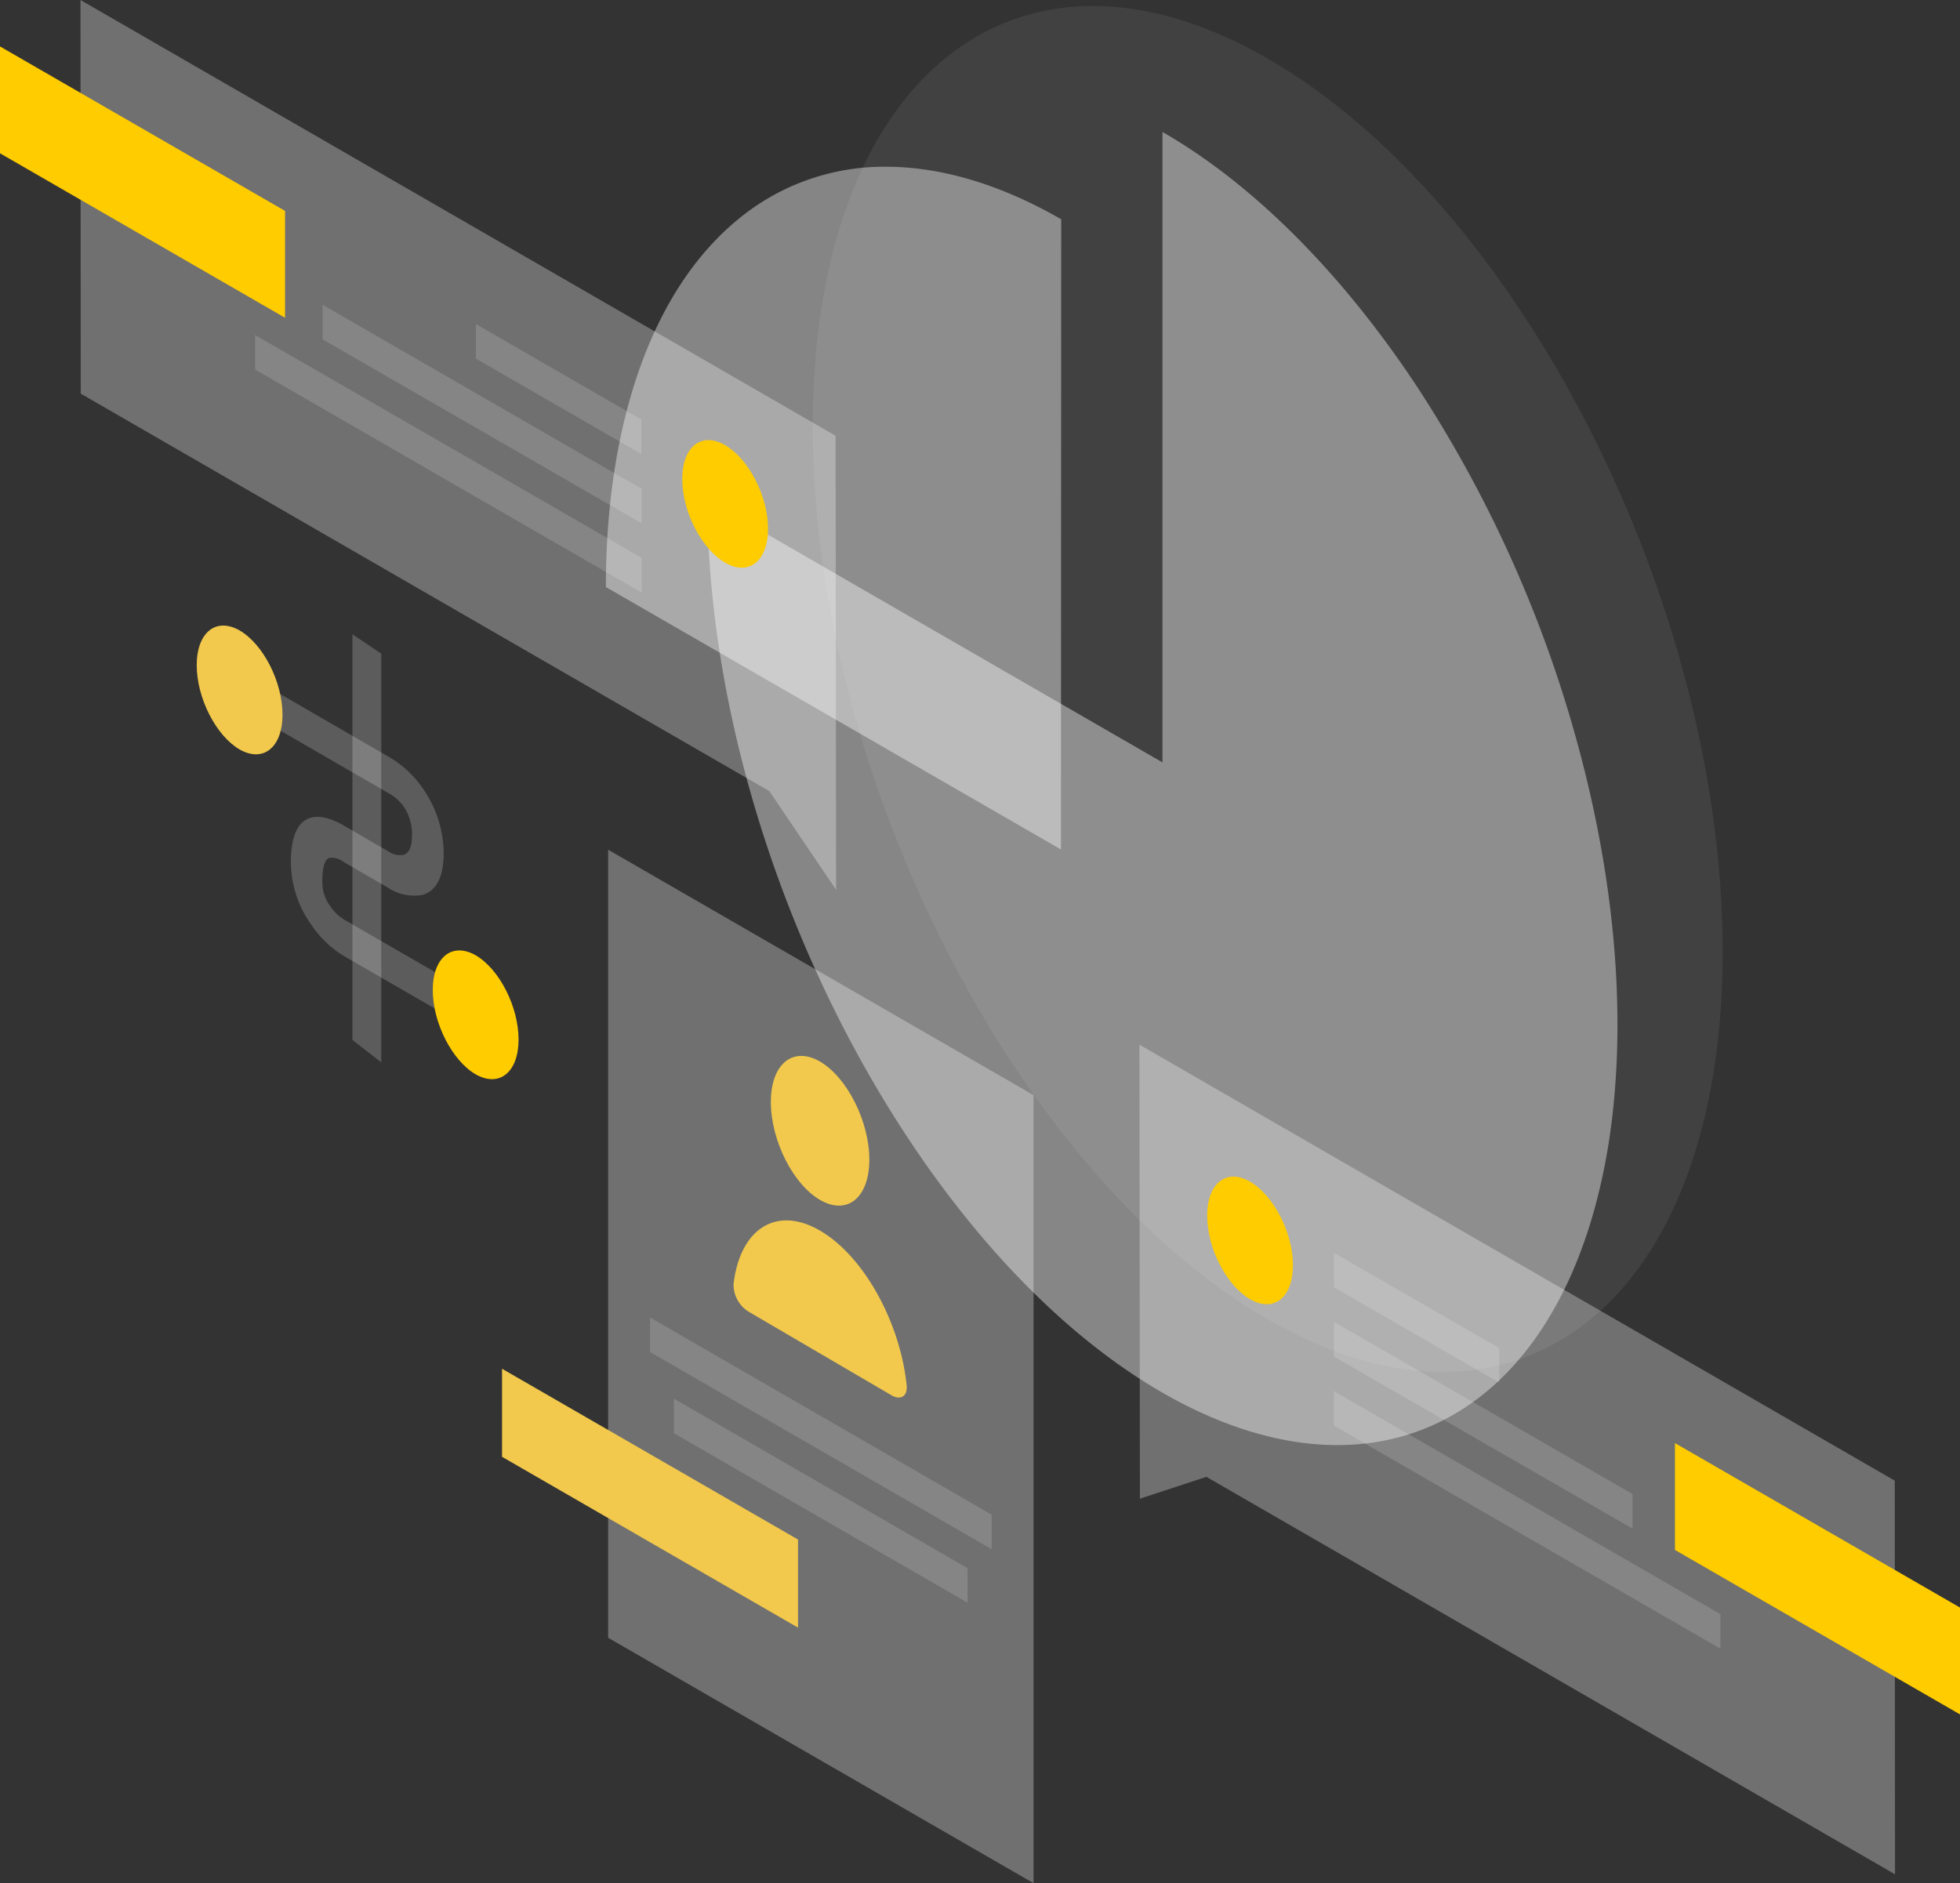 <svg id="Grupo_1306" data-name="Grupo 1306" xmlns="http://www.w3.org/2000/svg" width="314" height="301.72" viewBox="0 0 314 301.72">
  <rect x="0" y="0" width="314" height="301.72" fill="#333333" stroke="none"/>
  <path id="Caminho_4027" data-name="Caminho 4027" d="M275.98,152.446c0,55.789-32.652,82.139-72.909,58.92S130.2,124.063,130.2,68.314c0-55.79,32.653-82.139,72.909-58.921S275.98,96.656,275.98,152.446Z" fill="#fff" opacity="0.07"/>
  <path id="Caminho_4028" data-name="Caminho 4028" d="M170.012,35.133c-9.6-5.53-19.071-8.377-27.895-8.417a36.65,36.65,0,0,0-23.666,8.255c-6.79,5.49-12.158,13.5-15.818,23.625s-5.571,22.2-5.571,35.458L169.971,136.1Z" fill="#fff" opacity="0.4"/>
  <path id="Caminho_4029" data-name="Caminho 4029" d="M113.328,80.065c0,19.965,4.27,41.965,12.28,63.19S145.005,184,158.3,199.33s27.977,25.78,42.127,30.05,27.123,2.155,37.329-6.1,17.119-22.243,19.966-40.175c2.805-17.973,1.382-39.118-4.148-60.751a201.134,201.134,0,0,0-26.838-60.832c-11.995-18.014-26.065-32.083-40.5-40.378V122.152Z" fill="#fff" opacity="0.41"/>
  <path id="Caminho_4030" data-name="Caminho 4030" d="M133.863,69.818,12.891,0l.041,63.068L123.25,126.747l10.694,15.818Z" fill="#fff" opacity="0.3"/>
  <path id="Caminho_4031" data-name="Caminho 4031" d="M0,24.56V7.441l45.665,26.35V50.91Z" fill="#fc0"/>
  <path id="Caminho_4032" data-name="Caminho 4032" d="M102.755,67.216,76.243,51.927v5.53l26.512,15.289Z" fill="#fff" opacity="0.15"/>
  <path id="Caminho_4033" data-name="Caminho 4033" d="M102.8,78.317,51.683,48.836v5.53L102.8,83.847Z" fill="#fff" opacity="0.15"/>
  <path id="Caminho_4034" data-name="Caminho 4034" d="M102.8,89.377l-61.93-35.7v5.53L102.8,94.948Z" fill="#fff" opacity="0.15"/>
  <path id="Caminho_4035" data-name="Caminho 4035" d="M109.3,76.772c0,5.2,3.09,11.182,6.872,13.378s6.872-.244,6.872-5.449-3.091-11.182-6.872-13.378C112.351,69.127,109.3,71.567,109.3,76.772Z" fill="#fc0"/>
  <path id="Caminho_4036" data-name="Caminho 4036" d="M182.536,167.369l121.013,69.859.041,63.068L193.271,236.618l-10.654,3.5Z" fill="#fff" opacity="0.3"/>
  <path id="Caminho_4037" data-name="Caminho 4037" d="M268.336,248.329V231.21L314,257.559v17.12Z" fill="#fc0"/>
  <path id="Caminho_4038" data-name="Caminho 4038" d="M213.685,200.713,240.2,216v5.53l-26.512-15.289Z" fill="#fff" opacity="0.15"/>
  <path id="Caminho_4039" data-name="Caminho 4039" d="M213.685,211.773l47.86,27.61v5.53l-47.86-27.569Z" fill="#fff" opacity="0.15"/>
  <path id="Caminho_4040" data-name="Caminho 4040" d="M213.685,222.874l61.929,35.743v5.53L213.685,228.4Z" fill="#fff" opacity="0.15"/>
  <path id="Caminho_4041" data-name="Caminho 4041" d="M207.138,202.705c0,5.205-3.091,7.645-6.872,5.449s-6.872-8.173-6.872-13.378,3.09-7.645,6.872-5.449S207.138,197.5,207.138,202.705Z" fill="#fc0"/>
  <path id="Caminho_4042" data-name="Caminho 4042" d="M97.429,136.14l68.151,39.321V301.72L97.429,262.4Z" fill="#fff" opacity="0.3"/>
  <path id="Caminho_4043" data-name="Caminho 4043" d="M104.138,211.082l54.732,31.6v5.53l-54.732-31.6Z" fill="#fff" opacity="0.15"/>
  <path id="Caminho_4044" data-name="Caminho 4044" d="M107.96,224.094l47.047,27.163v5.53L107.96,229.624Z" fill="#fff" opacity="0.15"/>
  <path id="Caminho_4045" data-name="Caminho 4045" d="M127.845,246.662,80.432,219.3v14.11l47.413,27.366Z" fill="#f2c94c"/>
  <path id="Caminho_4046" data-name="Caminho 4046" d="M139.271,185.789c0,6.1-3.537,8.987-7.888,6.466s-7.889-9.556-7.889-15.7c0-6.1,3.538-8.987,7.889-6.466C135.734,172.655,139.271,179.69,139.271,185.789Z" fill="#f2c94c"/>
  <path id="Caminho_4047" data-name="Caminho 4047" d="M131.383,197.175c-7.035-4.107-12.85-.244-13.867,8.58a5.115,5.115,0,0,0,2.4,4.391l22.934,13.419c1.423.813,2.561.163,2.4-1.586C144.232,211.9,138.417,201.282,131.383,197.175Z" fill="#f2c94c"/>
  <g id="Grupo_1307" data-name="Grupo 1307" transform="translate(31.514 100.229)">
    <path id="Caminho_4048" data-name="Caminho 4048" d="M56.765,148.624l17.4,10.043v5.856l-17.4-10.044a16.864,16.864,0,0,1-5.246-5.042,17.43,17.43,0,0,1-3.253-9.922c0-4.148,1.057-6.506,3.05-7.157,1.87-.61,4.107.448,5.449,1.22l7.157,4.148.041.041a3.186,3.186,0,0,0,2.359.488c.651-.2,1.342-.814,1.342-3.132a7.761,7.761,0,0,0-1.3-4.554,7.1,7.1,0,0,0-2.318-2.114l-.081-.041L42.086,115.768v-5.856L63.8,122.477a16.728,16.728,0,0,1,5.53,5.042,18.3,18.3,0,0,1,3.416,10.532c0,4.026-1.383,6.059-3.375,6.628a7.515,7.515,0,0,1-5.53-1.138l-7.075-4.107a3.225,3.225,0,0,0-2.318-.692c-.407.122-1.139.692-1.139,3.66a6.463,6.463,0,0,0,1.22,4.026A7.4,7.4,0,0,0,56.765,148.624Z" transform="translate(-33.181 -101.532)" fill="#fff" opacity="0.2"/>
    <path id="Caminho_4049" data-name="Caminho 4049" d="M31.514,106.578c0-5.246,3.09-7.726,6.872-5.571,3.782,2.2,6.872,8.214,6.872,13.5,0,5.246-3.09,7.726-6.872,5.571C34.6,117.882,31.514,111.823,31.514,106.578Z" transform="translate(6.303 -48.182)" fill="#fc0"/>
    <path id="Caminho_4050" data-name="Caminho 4050" d="M69.33,158.626c0-5.245,3.09-7.726,6.872-5.57,3.782,2.2,6.872,8.213,6.872,13.5,0,5.245-3.09,7.726-6.872,5.57C72.421,169.931,69.33,163.872,69.33,158.626Z" transform="translate(-69.33 -152.279)" fill="#f2c94c"/>
    <path id="Caminho_4051" data-name="Caminho 4051" d="M0,0,4.62,3.109V68.586L0,65Z" transform="translate(24.947 1.393)" fill="#fff" opacity="0.2"/>
  </g>
</svg>
